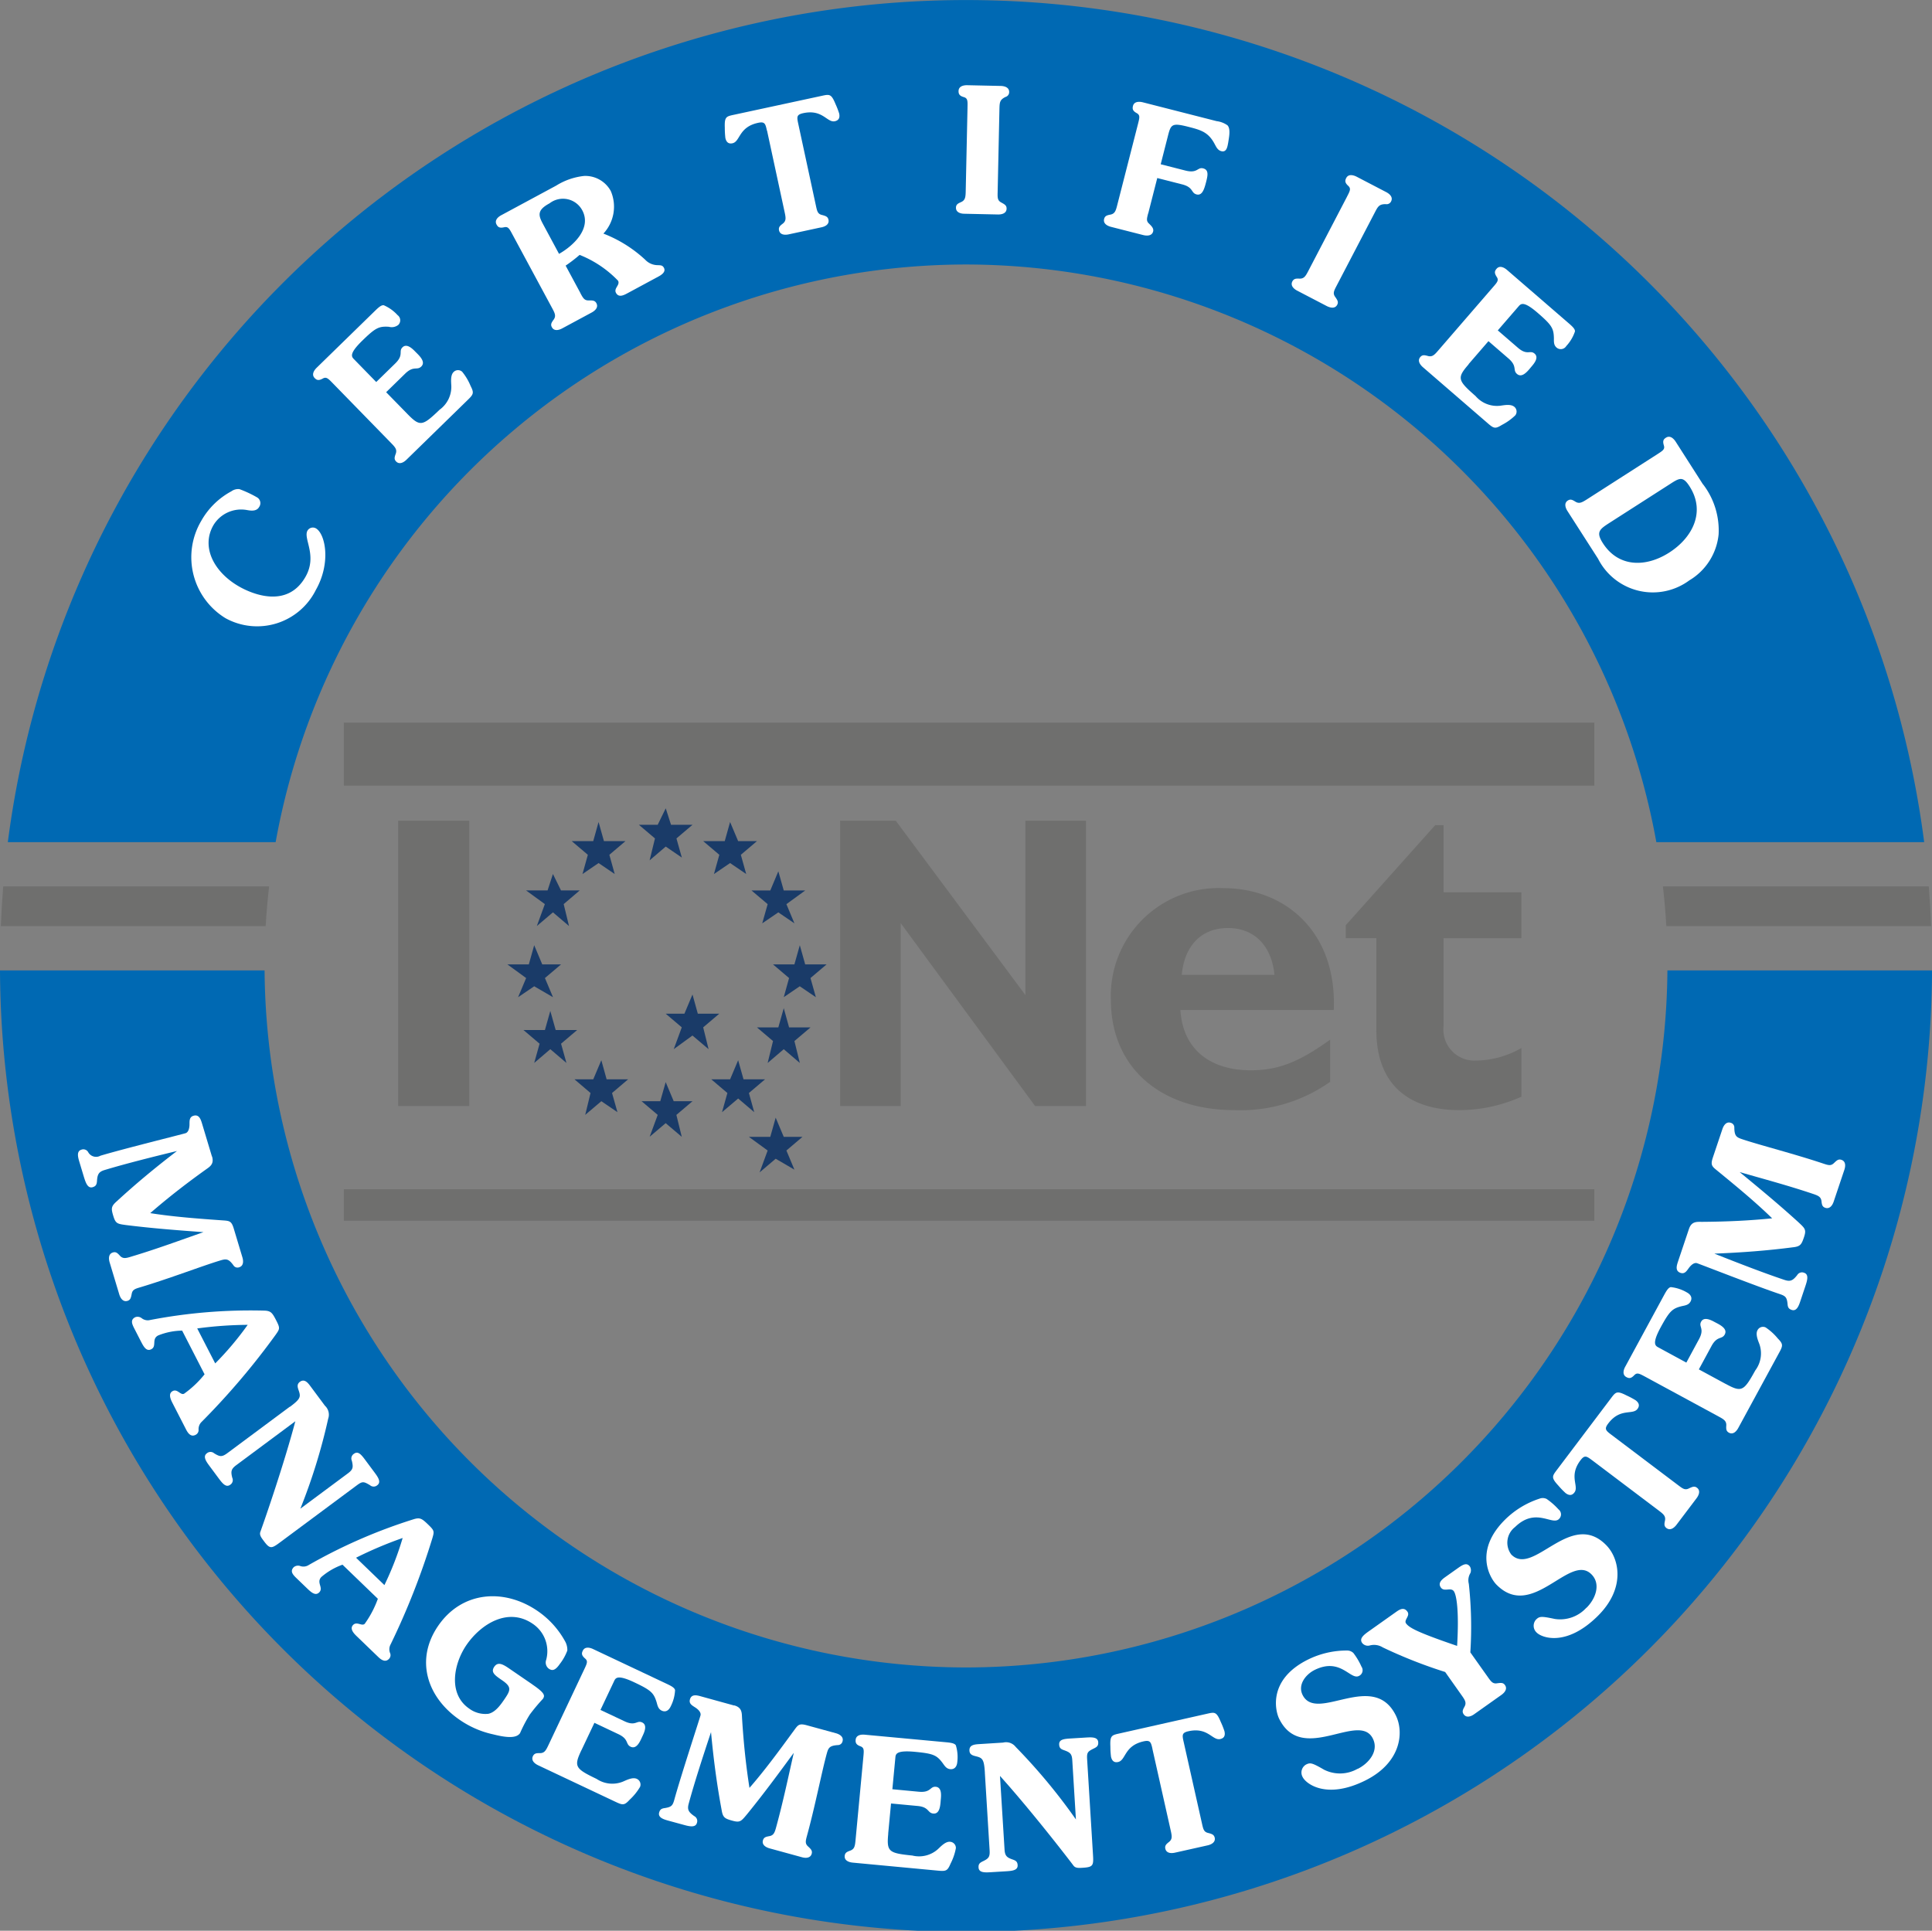 <svg xmlns="http://www.w3.org/2000/svg" viewBox="0 0 127.224 127.157">
  <rect x="0" y="0" width="127.224" height="127.157" fill="#808080" stroke="none"/>
  <defs/>
  <g>
    <path fill="#0069b3" d="M384,236.718a46.265,46.265,0,0,1,45.463,38.043H447.1a63.623,63.623,0,0,0-126.194,0h17.636A46.26,46.26,0,0,1,384,236.718Z" transform="translate(-320.391 -219.299)"/>
    <path fill="#6f6f6e" d="M337.993,292.821H320.484q-.106,1.3-.158,2.619h17.44c.05-.881.129-1.752.227-2.619Z" transform="translate(-320.271 -234.448)"/>
    <path fill="#0069b3" d="M383.867,345.7a46.244,46.244,0,0,1-46.187-45.907H320.257a63.615,63.615,0,0,0,60.563,63.253h6.1a63.614,63.614,0,0,0,60.564-63.253H430.058A46.247,46.247,0,0,1,383.867,345.7Z" transform="translate(-320.257 -235.883)"/>
    <path fill="#6f6f6e" d="M458.178,292.821c.1.867.176,1.738.226,2.619h17.441q-.055-1.316-.159-2.619Z" transform="translate(-348.675 -234.448)"/>
    <path fill="#1a3b68" fill-rule="evenodd" d="M364.6,295.223l.528-1.443-1.236-.9h1.415l.353-1.082.532,1.082h1.231l-1.055.9.351,1.443-1.058-.9-1.06.9Z" transform="translate(-329.249 -234.237)"/>
    <path fill="#1a3b68" fill-rule="evenodd" d="M363.045,301.129l.53-1.262-1.235-.9h1.412l.353-1.262.531,1.262h1.239l-1.063.9.532,1.262-1.238-.72-1.061.72Z" transform="translate(-328.928 -235.454)"/>
    <path fill="#1a3b68" fill-rule="evenodd" d="M364.381,306.581l.354-1.267-1.06-.9h1.411l.355-1.259.354,1.259h1.413l-1.059.9.354,1.267-1.062-.906-1.061.906Z" transform="translate(-329.203 -236.577)"/>
    <path fill="#1a3b68" fill-rule="evenodd" d="M368.611,310.846l.351-1.443-1.056-.9h1.235l.532-1.259.349,1.259h1.414l-1.058.9.356,1.262-1.061-.722-1.061.9Z" transform="translate(-330.075 -237.419)"/>
    <path fill="#1a3b68" fill-rule="evenodd" d="M374,312.664l.532-1.444-1.061-.9H374.7l.357-1.259.529,1.259h1.235l-1.06.9.355,1.444-1.06-.9-1.061.9Z" transform="translate(-331.221 -237.794)"/>
    <path fill="#1a3b68" fill-rule="evenodd" d="M379.958,310.665l.353-1.262-1.059-.9h1.237l.531-1.259.354,1.259h1.415l-1.061.9.35,1.262-1.058-.9-1.061.9Z" transform="translate(-332.412 -237.419)"/>
    <path fill="#1a3b68" fill-rule="evenodd" d="M383.743,306.534l.354-1.443-1.06-.9h1.41l.357-1.266.35,1.266h1.414l-1.062.9.356,1.443-1.058-.906-1.061.906Z" transform="translate(-333.193 -236.529)"/>
    <path fill="#1a3b68" fill-rule="evenodd" d="M385.079,301.129l.35-1.262-1.058-.9h1.409l.356-1.262.354,1.262H387.9l-1.061.9.355,1.262-1.061-.72-1.058.72Z" transform="translate(-333.468 -235.454)"/>
    <path fill="#1a3b68" fill-rule="evenodd" d="M383.294,295l.357-1.264-1.063-.9h1.236l.53-1.263.357,1.263h1.413l-1.239.9.528,1.264-1.06-.723-1.06.723Z" transform="translate(-333.1 -234.19)"/>
    <path fill="#1a3b68" fill-rule="evenodd" d="M379.29,290.909l.353-1.265-1.061-.9H380l.352-1.259.531,1.259h1.238l-1.061.9.353,1.265-1.061-.721-1.06.721Z" transform="translate(-332.275 -233.348)"/>
    <path fill="#1a3b68" fill-rule="evenodd" d="M373.953,289.775l.352-1.443-1.061-.9h1.241l.529-1.083.348,1.083h1.417l-1.06.9.355,1.26-1.06-.724-1.061.906Z" transform="translate(-331.175 -233.114)"/>
    <path fill="#1a3b68" fill-rule="evenodd" d="M368.386,290.909l.352-1.265-1.061-.9h1.416l.351-1.259.354,1.259h1.417l-1.06.9.351,1.265-1.061-.721-1.058.721Z" transform="translate(-330.028 -233.348)"/>
    <path fill="#1a3b68" fill-rule="evenodd" d="M376,305.394l.53-1.438-1.06-.9h1.234l.531-1.265.351,1.265H379l-1.061.9.356,1.438-1.061-.9-1.235.9Z" transform="translate(-331.634 -236.296)"/>
    <path fill="#1a3b68" fill-rule="evenodd" d="M383.075,315.616l.531-1.443-1.237-.9h1.41l.355-1.262.532,1.262H385.9l-1.06.9.528,1.261-1.234-.719-1.06.9Z" transform="translate(-333.055 -238.402)"/>
    <path fill="#6f6f6e" d="M357.962,306.164h-4.683V287.373h4.683v18.791Z" transform="translate(-327.061 -233.325)"/>
    <path fill="#6f6f6e" d="M406.13,306.164h-3.356l-8.845-12.04v12.04h-3.99V287.373h3.66l8.541,11.488V287.373h3.989v18.791Z" transform="translate(-334.615 -233.325)"/>
    <path fill="#6f6f6e" d="M423.165,298.68c-.183-1.923-1.343-3.083-3.052-3.083-1.739,0-2.869,1.129-3.052,3.083Zm3.663,7.05a10.2,10.2,0,0,1-6.287,1.861c-4.945,0-8.148-2.869-8.148-7.264a7.1,7.1,0,0,1,7.414-7.355c4.09,0,7.478,2.9,7.264,8.027h-10.1c.153,2.5,1.861,3.967,4.639,3.967,1.769,0,3.143-.518,5.219-2.014v2.778Z" transform="translate(-339.241 -234.479)"/>
    <path fill="#6f6f6e" d="M443.44,295.191h-5.126v5.8a2.045,2.045,0,0,0,2.166,2.258,6.139,6.139,0,0,0,2.96-.825v3.205a10.009,10.009,0,0,1-4.089.885c-2.93,0-5.462-1.343-5.462-5.28v-6.044h-2.015v-.854l5.89-6.591h.55v4.425h5.126v3.021Z" transform="translate(-343.255 -233.402)"/>
    <path fill="#6f6f6e" fill-rule="evenodd" d="M431.121,283.391H348.777v-4.148h82.344v4.148Z" transform="translate(-326.133 -231.65)"/>
    <path fill="#6f6f6e" fill-rule="evenodd" d="M431.121,320.02H348.777v-2.074h82.344v2.074Z" transform="translate(-326.133 -239.625)"/>
    <path fill="#fff" d="M339.282,259.864a7.454,7.454,0,0,1,1.158.538.44.44,0,0,1,.152.645c-.154.272-.48.26-.793.2a2.127,2.127,0,0,0-2.224,1.011c-.817,1.439.054,3.09,1.713,4.033.855.485,3.161,1.462,4.36-.65.8-1.408-.168-2.515.129-3.039a.41.41,0,0,1,.552-.152c.624.354,1.015,2.266,0,4.056a4.318,4.318,0,0,1-5.952,1.861,4.705,4.705,0,0,1-1.6-6.4,4.989,4.989,0,0,1,1.989-1.956.765.765,0,0,1,.521-.143Z" transform="translate(-323.529 -227.655)"/>
    <path fill="#fff" d="M352.433,251.775c.832.853.988.814,2.122-.276a1.862,1.862,0,0,0,.772-1.562c-.013-.277-.065-.712.15-.922a.407.407,0,0,1,.564-.017,3.687,3.687,0,0,1,.554.931c.231.453.2.551-.176.914l-4.047,3.95c-.183.178-.463.337-.68.115-.146-.149-.1-.288-.044-.459.126-.3.013-.45-.27-.739l-3.86-3.958c-.315-.323-.428-.438-.667-.3-.256.137-.378.11-.523-.039-.218-.224-.051-.5.131-.678l3.866-3.772c.248-.241.406-.363.553-.345a2.64,2.64,0,0,1,.908.649.424.424,0,0,1,.049.646.7.7,0,0,1-.623.123c-.653-.04-.877.063-1.745.911-.853.832-.725,1.046-.563,1.212l1.478,1.515,1.25-1.22c.588-.573.2-.791.479-1.065s.646.081.847.289c.218.223.72.654.388.978-.281.274-.5-.08-1.061.468l-1.25,1.221,1.4,1.432Z" transform="translate(-325.607 -224.515)"/>
    <path fill="#fff" d="M365.544,239.026c.947-.537,2.169-1.681,1.528-2.873a1.441,1.441,0,0,0-2.151-.457c-.846.455-.736.8-.435,1.363l1.058,1.966Zm1.409,2.591c.171.316.258.479.534.475s.418,0,.517.182c.149.275-.087.494-.312.615l-1.935,1.042c-.224.121-.538.2-.685-.077-.1-.183-.019-.3.084-.453.206-.254.137-.428-.056-.785l-2.622-4.866c-.214-.4-.291-.54-.557-.475-.283.06-.393,0-.491-.182-.149-.275.087-.495.312-.615l3.615-1.948a4.334,4.334,0,0,1,1.838-.636,1.91,1.91,0,0,1,1.753.986,2.6,2.6,0,0,1-.482,2.81,8.591,8.591,0,0,1,2.753,1.722,1.136,1.136,0,0,0,.823.357c.176.011.31-.009.409.175.148.275-.176.476-.371.58l-1.994,1.075c-.245.132-.607.34-.792-.006-.164-.306.289-.511.136-.8a7.163,7.163,0,0,0-2.53-1.7,9.8,9.8,0,0,1-.921.707l.976,1.813Z" transform="translate(-328.731 -222.306)"/>
    <path fill="#fff" d="M383.146,229.525c-.1-.464-.143-.608-.584-.514-1.289.278-1.166,1.233-1.685,1.346-.273.059-.41-.089-.468-.349a5.747,5.747,0,0,1-.037-.666c-.026-.728.087-.753.6-.862l5.79-1.248c.508-.11.622-.134.9.54a5.405,5.405,0,0,1,.241.622c.056.26-.01.452-.281.511-.519.113-.8-.81-2.09-.531-.441.1-.42.245-.321.707l1.163,5.393c.076.35.115.532.379.6s.4.114.446.318c.066.306-.222.45-.47.5l-2.148.463c-.249.053-.572.041-.638-.265-.043-.2.066-.3.207-.41.267-.188.251-.374.166-.769l-1.163-5.393Z" transform="translate(-332.643 -220.921)"/>
    <path fill="#fff" d="M400.306,227.836c.012-.45.013-.612-.251-.688s-.343-.193-.338-.4c.007-.312.321-.387.575-.381l2.2.048c.253.006.565.093.557.406a.324.324,0,0,1-.239.318c-.362.177-.388.338-.4.743l-.119,5.528c-.009.359-.013.544.229.676s.364.2.36.413c-.007.313-.322.387-.576.381l-2.2-.048c-.254,0-.565-.093-.557-.4,0-.208.133-.275.3-.352.3-.121.331-.306.341-.711l.119-5.528Z" transform="translate(-336.595 -220.755)"/>
    <path fill="#fff" d="M414.731,235.086c-.092.359-.129.5.044.668s.335.325.283.526c-.077.3-.4.3-.646.241l-2.131-.543c-.245-.063-.527-.219-.45-.522.051-.2.191-.237.368-.275.322-.049.391-.222.49-.615l1.37-5.357c.111-.437.151-.593-.091-.726s-.29-.265-.238-.467c.078-.3.4-.3.646-.241l4.865,1.242a1.551,1.551,0,0,1,.717.278c.224.249.086.834.042,1.146-.049.238-.093.645-.451.553-.225-.057-.32-.248-.417-.428-.414-.811-.89-.955-1.731-1.17-1.076-.274-1.169-.191-1.36.56l-.484,1.9,1.636.417c.8.2.778-.243,1.16-.146s.3.47.2.873c-.121.471-.253.939-.634.842s-.191-.468-.953-.662l-1.636-.417-.595,2.33Z" transform="translate(-339.123 -221.038)"/>
    <path fill="#fff" d="M431.028,235.253c.207-.4.283-.543.079-.728s-.223-.324-.126-.509c.145-.277.459-.2.685-.087l1.948,1.015c.227.118.464.334.322.611a.326.326,0,0,1-.355.181c-.4,0-.5.131-.686.49l-2.555,4.9c-.165.318-.251.483-.093.708s.237.345.141.53c-.145.276-.459.2-.684.087l-1.949-1.015c-.226-.118-.465-.334-.321-.611.1-.185.241-.188.422-.185.327.026.432-.127.619-.486l2.554-4.9Z" transform="translate(-342.331 -222.292)"/>
    <path fill="#fff" d="M441.217,247.857c-.779.9-.726,1.054.457,2.09a1.854,1.854,0,0,0,1.62.637c.276-.037.7-.125.932.071a.406.406,0,0,1,.064.561,3.668,3.668,0,0,1-.88.63c-.431.269-.532.244-.926-.1l-4.279-3.7c-.191-.166-.375-.432-.171-.669.135-.157.277-.126.453-.083.31.1.449-.023.712-.33l3.616-4.183c.3-.341.4-.464.246-.69-.157-.244-.141-.368-.006-.525.2-.237.492-.094.687.073l4.086,3.532c.261.227.4.373.39.521a2.64,2.64,0,0,1-.571.961.424.424,0,0,1-.64.1c-.192-.167-.175-.38-.175-.611-.014-.655-.137-.867-1.055-1.662-.9-.779-1.1-.634-1.256-.458l-1.384,1.6,1.322,1.142c.622.537.8.129,1.1.387s-.026.649-.215.869c-.2.237-.592.773-.942.471-.3-.257.037-.5-.558-1.017l-1.322-1.143-1.308,1.514Z" transform="translate(-344.506 -223.863)"/>
    <path fill="#fff" d="M453.022,261.18c-.681.437-.937.615-.464,1.355,1.043,1.625,2.86,1.588,4.37.62,1.538-.986,2.412-2.687,1.338-4.362-.442-.692-.668-.548-1.281-.154l-3.963,2.541Zm6.136-2.518a4.99,4.99,0,0,1,1.023,3.287,3.977,3.977,0,0,1-1.929,3.036,4.04,4.04,0,0,1-6.009-1.423l-2.017-3.145c-.137-.214-.237-.522.025-.69.175-.112.3-.043.458.05.269.184.437.1.778-.114l4.654-2.984c.379-.244.516-.331.431-.592-.082-.278-.031-.392.144-.5.264-.168.5.052.638.266l1.8,2.814Z" transform="translate(-347.008 -226.763)"/>
    <path fill="#fff" d="M335.552,314.52c.16.532-.166.691-.454.9-1.361.977-2.484,1.859-3.615,2.838,1.5.239,3.1.359,4.794.479.42.03.556.038.706.537l.569,1.894c.073.243.086.566-.213.656a.313.313,0,0,1-.377-.129c-.33-.456-.492-.431-.88-.315-1.163.351-3.328,1.183-5.245,1.759-.344.1-.521.157-.572.426s-.082.412-.281.472c-.3.089-.467-.186-.541-.43l-.632-2.1c-.073-.245-.087-.567.213-.658.2-.06.3.043.427.174.208.253.392.222.78.1,1.7-.509,3.215-1.075,4.757-1.612-1.742-.128-3.347-.249-5.08-.465-.58-.079-.7-.089-.853-.588s-.157-.64.214-.97c1.249-1.149,2.5-2.191,3.977-3.322-1.688.41-3.374.834-4.757,1.25-.388.117-.487.268-.513.746-.021.213-.071.324-.282.387-.333.1-.463-.3-.588-.705l-.29-.964c-.09-.3-.2-.7.134-.8a.362.362,0,0,1,.449.167.594.594,0,0,0,.806.229c1.5-.449,5.318-1.394,5.6-1.481.189-.057.267-.322.264-.611,0-.231,0-.458.26-.537.366-.112.48.229.567.517l.649,2.16Z" transform="translate(-321.59 -238.363)"/>
    <path fill="#fff" d="M336.682,331.492a20.256,20.256,0,0,0,2.141-2.542,26.249,26.249,0,0,0-3.324.237l1.183,2.3Zm-2.175-2.161a4.356,4.356,0,0,0-1.579.318c-.453.232-.075.715-.456.909-.319.164-.5-.17-.672-.5l-.433-.844c-.159-.308-.291-.591.048-.766a.44.44,0,0,1,.419.058.645.645,0,0,0,.487.141,34.963,34.963,0,0,1,7.567-.634c.46.01.549.133.814.648s.233.556-.037.942a48.229,48.229,0,0,1-4.905,5.767.663.663,0,0,0-.172.478.352.352,0,0,1-.2.349c-.3.154-.492-.1-.618-.345l-.893-1.74c-.121-.237-.312-.633.007-.8s.514.295.752.173a6.725,6.725,0,0,0,1.347-1.276l-1.479-2.882Z" transform="translate(-322.512 -241.698)"/>
    <path fill="#fff" d="M342.849,335.551c.687-.51.723-.654.592-1.045-.075-.219-.16-.429.062-.6.307-.226.53.054.71.3l.945,1.271a.8.8,0,0,1,.214.851,38.226,38.226,0,0,1-1.833,5.929l3.128-2.324c.344-.256.365-.4.263-.83a.364.364,0,0,1,.135-.46c.278-.207.487.055.756.418l.6.807c.234.315.459.638.18.846a.362.362,0,0,1-.478-.006c-.411-.241-.489-.27-.869.013l-5.042,3.746c-.576.429-.68.464-1.093-.1-.16-.213-.291-.389-.211-.593.335-.925,1.566-4.5,2.3-7.274l-3.89,2.891c-.344.256-.367.417-.263.829a.362.362,0,0,1-.134.46c-.279.207-.515-.092-.757-.416l-.6-.809c-.235-.315-.46-.638-.182-.845a.364.364,0,0,1,.48,0c.372.228.507.256.869-.011l4.113-3.057Z" transform="translate(-323.76 -242.897)"/>
    <path fill="#fff" d="M350.561,349.641a20.225,20.225,0,0,0,1.2-3.1,25.978,25.978,0,0,0-3.069,1.3l1.866,1.8ZM347.8,348.3a4.367,4.367,0,0,0-1.392.809c-.353.367.16.7-.137,1.01-.249.258-.532,0-.8-.256l-.683-.658c-.25-.241-.466-.465-.2-.741a.443.443,0,0,1,.416-.081.644.644,0,0,0,.507-.025,35.032,35.032,0,0,1,6.955-3.046c.44-.14.563-.052.98.35s.4.45.27.9a48.33,48.33,0,0,1-2.776,7.044.664.664,0,0,0-.009.508.348.348,0,0,1-.074.393c-.233.242-.5.067-.7-.127l-1.407-1.356c-.192-.184-.5-.5-.251-.756s.583.111.767-.079a6.694,6.694,0,0,0,.862-1.644L347.8,348.3Z" transform="translate(-325.246 -245.251)"/>
    <path fill="#fff" d="M362.593,357.516c.831.568.843.732.693.953a11.733,11.733,0,0,0-.863,1.034,9.332,9.332,0,0,0-.638,1.218c-.216.314-.753.34-1.756.086a6.19,6.19,0,0,1-2.217-.957c-2.137-1.466-2.965-3.94-1.422-6.192,1.57-2.29,4.344-2.491,6.548-.98a5.794,5.794,0,0,1,1.8,1.977,1.152,1.152,0,0,1,.159.627,3.307,3.307,0,0,1-.5.892c-.321.468-.526.439-.726.3a.51.51,0,0,1-.166-.578,2.174,2.174,0,0,0-.894-2.379c-1.613-1.1-3.4.011-4.355,1.4-.838,1.222-1.239,3.219.183,4.193a1.788,1.788,0,0,0,1.253.34c.457-.093.8-.573,1.055-.946.425-.62.5-.824-.164-1.276-.476-.326-.737-.518-.5-.873.229-.333.53-.2.967.1l1.537,1.054Z" transform="translate(-327.538 -246.581)"/>
    <path fill="#fff" d="M367.642,362.726c-.509,1.077-.418,1.211,1,1.892a1.86,1.86,0,0,0,1.732.179c.256-.11.645-.31.917-.182a.411.411,0,0,1,.214.524,3.694,3.694,0,0,1-.68.843c-.345.375-.448.377-.918.154l-5.115-2.416c-.229-.11-.478-.315-.345-.6.091-.188.234-.2.415-.2.327.014.426-.144.6-.511l2.362-5c.193-.408.261-.554.05-.73-.216-.192-.234-.316-.144-.5.133-.283.449-.223.68-.114l4.884,2.307c.313.148.481.253.515.4a2.645,2.645,0,0,1-.291,1.077c-.114.241-.317.4-.589.272-.23-.109-.271-.321-.332-.541-.191-.627-.365-.8-1.464-1.319-1.077-.509-1.232-.314-1.331-.1l-.905,1.914,1.58.745c.742.353.81-.09,1.165.079s.149.634.025.894c-.133.282-.362.9-.781.707-.355-.168-.1-.495-.81-.83l-1.578-.747-.856,1.809Z" transform="translate(-329.355 -247.461)"/>
    <path fill="#fff" d="M379.863,360.587c.535.146.5.508.52.863.106,1.671.256,3.092.487,4.571,1-1.142,1.951-2.441,2.951-3.809.248-.34.326-.451.827-.313l1.909.522c.245.068.525.228.443.53a.317.317,0,0,1-.31.252c-.562.038-.627.188-.734.578-.322,1.172-.765,3.449-1.294,5.378-.094.346-.143.525.058.711s.3.287.249.488c-.083.3-.406.3-.65.229l-2.119-.581c-.245-.067-.526-.228-.443-.528.055-.2.2-.235.373-.27.324-.043.395-.215.5-.607.467-1.706.795-3.295,1.158-4.887-1.034,1.408-1.987,2.705-3.091,4.059-.375.449-.449.548-.951.41s-.627-.207-.708-.7c-.311-1.667-.527-3.286-.7-5.134-.548,1.65-1.085,3.3-1.466,4.7-.108.391-.032.554.36.83a.363.363,0,0,1,.179.445c-.091.334-.5.237-.909.122l-.971-.265c-.3-.082-.7-.2-.608-.538.059-.212.169-.266.38-.293.439-.071.514-.171.622-.561.412-1.505,1.641-5.246,1.72-5.537.052-.189-.13-.395-.378-.547-.193-.125-.39-.239-.317-.507.1-.367.45-.284.741-.2l2.175.6Z" transform="translate(-331.517 -248.274)"/>
    <path fill="#fff" d="M393.184,369.71c-.111,1.186.02,1.28,1.584,1.439a1.858,1.858,0,0,0,1.69-.423c.2-.189.5-.511.8-.483a.41.41,0,0,1,.38.42,3.753,3.753,0,0,1-.352,1.024c-.2.468-.292.507-.81.459l-5.632-.53c-.252-.025-.557-.133-.528-.445.021-.208.154-.265.322-.33.312-.1.351-.28.39-.684l.517-5.5c.042-.449.058-.611-.2-.705s-.327-.217-.308-.424c.029-.31.348-.362.6-.337l5.379.5c.345.033.538.075.62.2a2.665,2.665,0,0,1,.093,1.114c-.025.264-.163.483-.461.456-.253-.025-.364-.21-.5-.4-.393-.525-.615-.627-1.825-.742-1.185-.111-1.266.125-1.288.356l-.2,2.108,1.738.164c.819.076.731-.362,1.124-.325s.356.544.327.832c-.029.311-.033.973-.493.93-.393-.037-.262-.431-1.046-.5l-1.738-.163-.187,1.991Z" transform="translate(-334.692 -248.946)"/>
    <path fill="#fff" d="M401.679,365.736c-.051-.854-.151-.964-.552-1.066-.223-.056-.447-.1-.464-.377-.022-.383.333-.414.634-.434l1.582-.1a.8.8,0,0,1,.829.285,38.221,38.221,0,0,1,3.966,4.776l-.239-3.891c-.025-.428-.136-.525-.551-.672-.2-.069-.3-.144-.312-.364-.021-.345.314-.378.764-.406l1-.061c.392-.025.786-.036.807.309.014.22-.073.306-.266.4-.427.211-.493.261-.464.736l.385,6.268c.044.715.016.821-.676.864-.267.017-.485.03-.612-.148-.593-.786-2.92-3.773-4.836-5.9l.3,4.838c.025.426.148.536.55.672.2.07.3.145.312.364.021.346-.359.38-.763.406l-1.005.061c-.391.024-.786.037-.805-.31-.014-.219.073-.306.264-.4.394-.186.492-.285.464-.736l-.314-5.114Z" transform="translate(-336.824 -248.994)"/>
    <path fill="#fff" d="M415.124,363.767c-.1-.463-.149-.607-.589-.509-1.285.289-1.155,1.243-1.674,1.359-.27.061-.41-.085-.469-.345a5.535,5.535,0,0,1-.041-.665c-.033-.729.079-.754.588-.868l5.778-1.3c.507-.114.62-.139.9.533a5.276,5.276,0,0,1,.246.62c.058.26,0,.453-.277.513-.518.117-.807-.8-2.094-.514-.441.1-.418.25-.314.712l1.208,5.382c.079.35.119.532.383.6s.4.111.451.314c.069.3-.219.453-.467.508l-2.144.48c-.249.057-.571.046-.64-.259-.045-.2.064-.3.2-.413.265-.19.247-.376.158-.771l-1.207-5.382Z" transform="translate(-339.231 -248.574)"/>
    <path fill="#fff" d="M431.467,364.006c.715-.353,1.412-1.162,1-1.992-.9-1.824-4.663,1.74-6.171-1.308-.248-.5-.77-2.574,1.9-3.9a5.766,5.766,0,0,1,2.558-.595.594.594,0,0,1,.429.163,4.453,4.453,0,0,1,.534.9.413.413,0,0,1-.173.614c-.56.278-1.205-1.236-2.906-.4-.591.294-1.132.974-.8,1.647.924,1.867,4.653-1.656,6.14,1.35.553,1.12.343,3.12-2.02,4.291-2.55,1.262-3.9.212-4.117-.234a.606.606,0,0,1,.225-.821c.28-.14.394-.119,1.189.34a2.335,2.335,0,0,0,2.2-.058Z" transform="translate(-342.062 -247.51)"/>
    <path fill="#fff" d="M438.674,356.146a31.574,31.574,0,0,1-4.1-1.617,1.082,1.082,0,0,0-.832-.133.48.48,0,0,1-.521-.155c-.214-.3.1-.539.5-.819l1.736-1.231c.245-.175.52-.327.741-.017.2.283-.25.547-.09.773.207.293.777.6,3.363,1.484.134-2.249-.029-3.339-.216-3.6-.2-.282-.634.067-.854-.245-.207-.291.056-.521.271-.674l.822-.583c.341-.241.611-.418.825-.117a.5.5,0,0,1,.029.419.915.915,0,0,0-.106.713,26.193,26.193,0,0,1,.1,4.513l1.157,1.632c.209.291.316.443.587.407s.417-.056.536.114c.182.256-.026.5-.234.649l-1.793,1.271c-.206.148-.509.262-.689.007-.121-.169-.057-.3.027-.459.172-.278.085-.443-.149-.773l-1.1-1.556Z" transform="translate(-343.519 -246.034)"/>
    <path fill="#fff" d="M450.127,350.794c.572-.557.984-1.542.337-2.2-1.421-1.456-3.9,3.094-6.273.661-.389-.4-1.528-2.21.608-4.3a5.762,5.762,0,0,1,2.249-1.355.583.583,0,0,1,.457.022,4.467,4.467,0,0,1,.784.688.415.415,0,0,1,.025.638c-.446.436-1.528-.8-2.885.522a1.3,1.3,0,0,0-.251,1.812c1.455,1.49,3.913-3.011,6.256-.612.873.894,1.291,2.861-.6,4.7-2.036,1.989-3.64,1.405-3.987,1.05a.606.606,0,0,1-.038-.852c.223-.218.337-.233,1.235-.042a2.332,2.332,0,0,0,2.077-.736Z" transform="translate(-345.659 -244.904)"/>
    <path fill="#fff" d="M451.652,339.277c-.378-.286-.505-.367-.777-.006-.795,1.052-.077,1.7-.4,2.12-.166.221-.368.2-.581.039a5.21,5.21,0,0,1-.464-.48c-.495-.534-.426-.626-.112-1.042l3.568-4.727c.313-.414.383-.507,1.033-.176a5.429,5.429,0,0,1,.589.314c.212.16.287.348.121.569-.32.424-1.136-.09-1.929.964-.273.36-.16.459.219.745l4.4,3.323c.287.216.434.328.681.211s.381-.177.546-.052c.249.187.126.486-.026.69l-1.324,1.752c-.153.2-.406.4-.657.216-.165-.125-.144-.268-.11-.447.079-.316-.055-.446-.377-.69l-4.4-3.324Z" transform="translate(-346.799 -243.098)"/>
    <path fill="#fff" d="M461.65,332.44c1.046.569,1.185.484,1.944-.892a1.859,1.859,0,0,0,.274-1.72c-.1-.262-.272-.661-.129-.926a.408.408,0,0,1,.534-.185,3.679,3.679,0,0,1,.8.726c.355.364.352.467.1.925l-2.7,4.972c-.121.224-.341.46-.615.311-.183-.1-.184-.245-.178-.426.032-.324-.121-.433-.476-.626l-4.861-2.635c-.4-.214-.538-.291-.727-.091-.2.206-.329.217-.511.117-.275-.148-.2-.461-.076-.685l2.575-4.748c.165-.3.28-.467.426-.493a2.642,2.642,0,0,1,1.06.35c.233.127.382.339.238.6-.122.223-.335.253-.559.3-.636.155-.817.319-1.4,1.387-.567,1.047-.381,1.213-.178,1.323l1.862,1.011.831-1.536c.392-.722-.044-.814.143-1.158s.64-.114.894.024c.275.148.882.412.661.819-.187.345-.5.071-.873.762l-.832,1.536,1.759.954Z" transform="translate(-348.006 -241.296)"/>
    <path fill="#fff" d="M460.13,319.423c.175-.526.535-.467.888-.47,1.676-.013,3.1-.083,4.591-.231-1.085-1.06-2.326-2.085-3.638-3.158-.326-.267-.431-.351-.267-.846l.629-1.875c.081-.241.257-.512.552-.412a.314.314,0,0,1,.233.322c.007.563.153.637.538.765,1.152.385,3.4.956,5.3,1.591.341.114.514.172.713-.017s.3-.288.5-.223c.3.1.274.422.193.663l-.7,2.084c-.08.242-.256.51-.553.413-.2-.067-.222-.209-.246-.389-.025-.325-.195-.406-.579-.534-1.677-.562-3.246-.978-4.815-1.43,1.348,1.11,2.59,2.136,3.88,3.312.427.4.522.481.357.974s-.244.614-.736.668c-1.683.218-3.312.343-5.166.417,1.615.639,3.236,1.267,4.607,1.727.383.129.552.063.848-.314a.365.365,0,0,1,.455-.152c.329.11.207.509.071.914l-.32.955c-.1.3-.241.687-.571.576-.208-.07-.256-.183-.271-.395-.045-.444-.141-.524-.525-.653-1.481-.495-5.147-1.93-5.431-2.027-.189-.062-.4.11-.568.348-.136.187-.26.375-.523.288-.363-.123-.26-.465-.165-.75l.718-2.14Z" transform="translate(-348.911 -238.484)"/>
  </g>
</svg>
